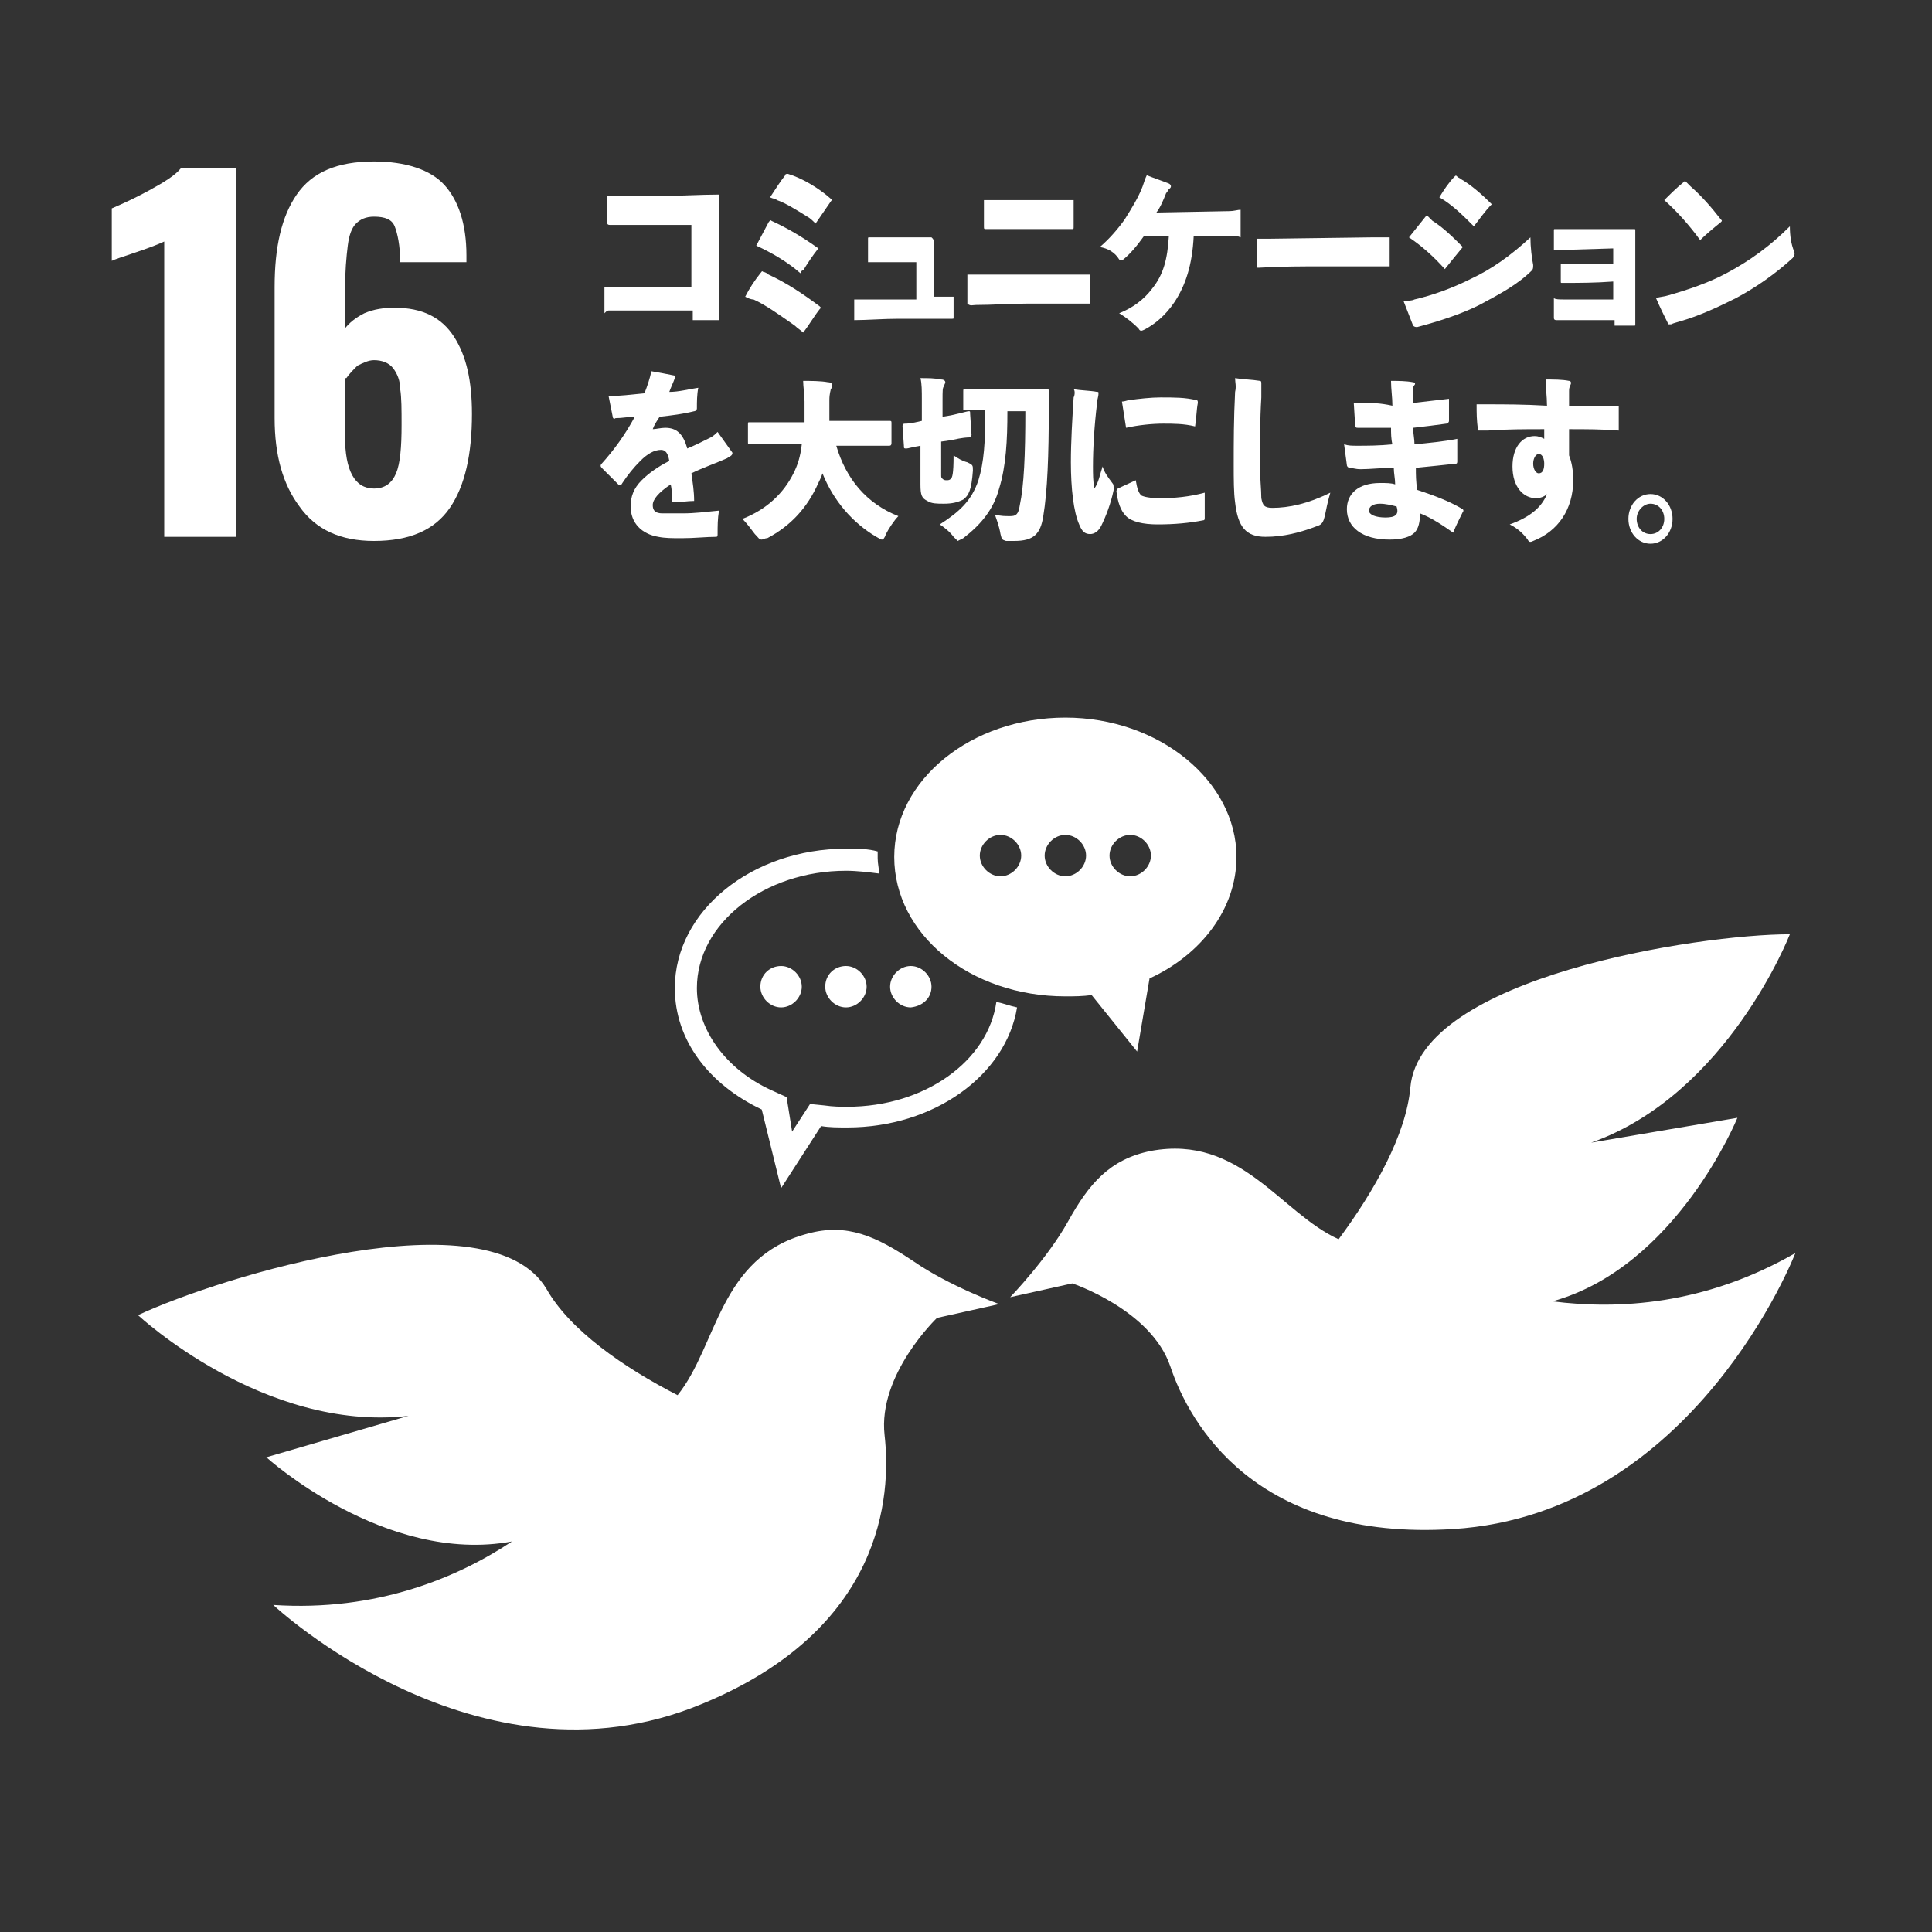 <?xml version="1.0" encoding="utf-8"?>
<!-- Generator: Adobe Illustrator 27.1.1, SVG Export Plug-In . SVG Version: 6.00 Build 0)  -->
<svg version="1.1" xmlns="http://www.w3.org/2000/svg" xmlns:xlink="http://www.w3.org/1999/xlink" x="0px" y="0px"
	 viewBox="0 0 140 140" enable-background="new 0 0 140 140" xml:space="preserve">
<rect x="0" y="0" width="140" height="140" fill="#333333" stroke="none"/>
<g id="back">
</g>
<g id="contents">
	<path fill="#FFFFFF" d="M12,38.9h5.1V12.2h-4c-0.4,0.5-1.2,1-2.3,1.6c-1.1,0.6-2,1-2.7,1.3v3.8c0.2-0.1,0.8-0.3,1.7-0.6
		c1.2-0.4,1.9-0.7,2.1-0.8V38.9z"/>
	<path fill="#FFFFFF" d="M27.1,39.2c2.6,0,4.4-0.8,5.5-2.4c1.1-1.6,1.6-3.9,1.6-6.8c0-2.4-0.4-4.2-1.3-5.6c-0.9-1.4-2.3-2.1-4.3-2.1
		c-0.8,0-1.5,0.1-2.2,0.4c-0.6,0.3-1.1,0.7-1.4,1.1v-2.7c0-1.4,0.1-2.5,0.2-3.3c0.1-0.8,0.3-1.3,0.6-1.6c0.3-0.3,0.7-0.5,1.3-0.5
		c0.8,0,1.3,0.2,1.5,0.7c0.2,0.5,0.4,1.4,0.4,2.6h4.8l0-0.5c0-2.3-0.6-4-1.6-5.1s-2.8-1.7-5.1-1.7c-2.7,0-4.5,0.8-5.6,2.4
		c-1.1,1.6-1.6,3.8-1.6,6.7v9.5c0,2.7,0.6,4.8,1.8,6.4C22.9,38.4,24.7,39.2,27.1,39.2z M25.1,27.4c0.2-0.3,0.5-0.6,0.8-0.9
		c0.4-0.2,0.8-0.4,1.2-0.4c0.6,0,1.1,0.2,1.4,0.6c0.3,0.4,0.5,0.9,0.5,1.5c0.1,0.6,0.1,1.5,0.1,2.6c0,1.6-0.1,2.8-0.4,3.5
		c-0.3,0.7-0.8,1.1-1.6,1.1c-1.4,0-2.1-1.3-2.1-3.8V27.4z"/>
	<path fill="#FFFFFF" d="M112.5,94.3c9-2.5,13.4-13.3,13.4-13.3l-10.6,1.8c9.9-3.5,14.4-15.1,14.4-15.1c-6.6,0-26.8,3.1-27.5,11.1
		c-0.3,3.4-2.6,7.5-5.2,11c-4.2-1.9-7.1-7.6-13.6-6.4c-3,0.6-4.5,2.4-6,5.1c-1.5,2.7-4.2,5.5-4.2,5.5l4.5-1c0,0,5.7,1.9,7.1,6
		c1.4,4.2,6.2,12.7,20.5,11.8c17.5-1.1,24.8-20,24.8-20C123.5,94.6,117.2,94.9,112.5,94.3z"/>
	<path fill="#FFFFFF" d="M58.5,89.4c-6.4,1.7-6.5,8.1-9.4,11.7c-3.9-2-7.8-4.7-9.5-7.7c-4.1-6.9-23.6-0.9-29.6,1.9
		c0,0,9.1,8.5,19.6,7.3l-10.3,3c0,0,8.6,7.8,17.8,6.1c-3.9,2.6-9.8,5.1-17.3,4.6c0,0,14.8,13.9,31,7.2c13.2-5.4,13.8-15.1,13.3-19.5
		c-0.5-4.4,3.8-8.5,3.8-8.5l4.5-1c0,0-3.6-1.3-6.2-3.1C63.5,89.6,61.4,88.6,58.5,89.4z"/>
	<path fill="#FFFFFF" d="M55.1,71.5c0,0.8,0.7,1.5,1.5,1.5c0.8,0,1.5-0.7,1.5-1.5c0-0.8-0.7-1.5-1.5-1.5
		C55.8,70,55.1,70.6,55.1,71.5z"/>
	<path fill="#FFFFFF" d="M59.8,71.5c0,0.8,0.7,1.5,1.5,1.5c0.8,0,1.5-0.7,1.5-1.5c0-0.8-0.7-1.5-1.5-1.5
		C60.5,70,59.8,70.6,59.8,71.5z"/>
	<path fill="#FFFFFF" d="M67.5,71.5c0-0.8-0.7-1.5-1.5-1.5c-0.8,0-1.5,0.7-1.5,1.5c0,0.8,0.7,1.5,1.5,1.5
		C66.9,72.9,67.5,72.3,67.5,71.5z"/>
	<path fill="#FFFFFF" d="M61.3,61.5c-6.8,0-12.4,4.5-12.4,10.1c0,3.8,2.5,7,6.3,8.8l1.4,5.7l2.9-4.5c0.6,0.1,1.2,0.1,1.9,0.1
		c6.3,0,11.5-3.8,12.3-8.7c-0.5-0.1-1-0.3-1.5-0.4c-0.6,4.3-5.2,7.6-10.8,7.6c-0.5,0-1,0-1.7-0.1l-1-0.1L57.4,82L57,79.5l-1.1-0.5
		c-3.3-1.5-5.4-4.4-5.4-7.4c0-4.7,4.9-8.5,10.8-8.5c0.8,0,1.6,0.1,2.4,0.2c0-0.4-0.1-0.7-0.1-1.1c0-0.2,0-0.3,0-0.5
		C62.9,61.5,62.2,61.5,61.3,61.5z"/>
	<path fill="#FFFFFF" d="M79.1,72.1l3.3,4.1l0.9-5.3c3.7-1.7,6.3-5,6.3-8.8C89.6,56.6,84,52,77.2,52s-12.4,4.5-12.4,10.1
		c0,5.6,5.5,10.1,12.4,10.1C77.8,72.2,78.5,72.2,79.1,72.1z M81.9,60.5c0.8,0,1.5,0.7,1.5,1.5c0,0.8-0.7,1.5-1.5,1.5
		c-0.8,0-1.5-0.7-1.5-1.5C80.4,61.2,81.1,60.5,81.9,60.5z M72.5,63.5c-0.8,0-1.5-0.7-1.5-1.5c0-0.8,0.7-1.5,1.5-1.5
		c0.8,0,1.5,0.7,1.5,1.5C74,62.8,73.3,63.5,72.5,63.5z M75.7,62c0-0.8,0.7-1.5,1.5-1.5c0.8,0,1.5,0.7,1.5,1.5c0,0.8-0.7,1.5-1.5,1.5
		C76.4,63.5,75.7,62.8,75.7,62z"/>
	<g>
		<path fill="#FFFFFF" d="M44.2,22.5c0.2,0,0.4,0,1.1,0c1.2,0,3,0,4.9,0c0,0.2,0,0.5,0,0.7c0.6,0,1.3,0,1.9,0c0-0.4,0-0.8,0-1.2
			c0-1.2,0-2.5,0-3.7c0-1.4,0-2.8,0-4.2c-1.4,0-2.8,0.1-4.2,0.1c-1,0-2.1,0-3.1,0c-0.3,0-0.5,0-0.8,0c0,0.6,0,1.3,0,1.9
			c0,0.1,0,0.2,0.2,0.2c0.2,0,0.4,0,0.6,0c0.7,0,1.7,0,2.8,0h2.5l0,4.5h-2.8c-0.8,0-1.6,0-2.8,0c-0.2,0-0.4,0-0.7,0
			c0,0.6,0,1.3,0,1.9C44,22.5,44,22.5,44.2,22.5z"/>
		<path fill="#FFFFFF" d="M57.6,23.6c0.2,0.2,0.4,0.3,0.6,0.5c0.4-0.5,0.8-1.2,1.2-1.7c0.1-0.1,0.1-0.1,0-0.2
			c-1.2-0.9-2.4-1.7-3.7-2.3c-0.1-0.1-0.3-0.2-0.4-0.2c-0.1-0.1-0.1,0-0.2,0.1c-0.4,0.5-0.8,1.1-1.1,1.7c0.2,0.1,0.4,0.2,0.6,0.2
			C55.5,22.1,56.6,22.9,57.6,23.6z"/>
		<path fill="#FFFFFF" d="M58.5,15.7c0.2,0.1,0.4,0.3,0.6,0.5l1.1-1.6c0.1-0.1,0.1-0.2,0-0.2c-0.9-0.8-2.1-1.5-3.1-1.8
			c-0.1,0-0.2,0-0.2,0.1c-0.4,0.5-0.7,1-1.1,1.6c0.2,0.1,0.4,0.1,0.5,0.2C56.9,14.7,57.7,15.2,58.5,15.7z"/>
		<path fill="#FFFFFF" d="M58.2,19.6c0.3-0.5,0.7-1.1,1.1-1.6c-1.1-0.8-2.3-1.5-3.4-2c-0.1-0.1-0.1,0-0.2,0.1l-0.9,1.7
			c1.1,0.5,2.3,1.2,3.2,2C58.1,19.6,58.1,19.6,58.2,19.6z"/>
		<path fill="#FFFFFF" d="M61.8,23.2c1,0,2.2-0.1,3.3-0.1c1.2,0,2.5,0,3.9,0c0.1,0,0.1,0,0.1-0.1c0-0.5,0-1,0-1.5
			c-0.5,0-0.9,0-1.4,0l0-3.1c0-0.4,0-0.6,0-0.8c0-0.1,0-0.1,0-0.1l-0.1-0.2c0,0-0.1-0.1-0.1-0.1c-0.3,0-0.5,0-0.9,0h-2.8
			c-0.4,0-0.7,0-0.8,0c-0.1,0-0.1,0-0.1,0.1V19c0.1,0,0.3,0,0.7,0c0.8,0,1.8,0,2.8,0v2.7h-3.5c-0.5,0-0.8,0-1,0l0,1.5
			C61.6,23.2,61.7,23.2,61.8,23.2z"/>
		<path fill="#FFFFFF" d="M70.7,22.1c1.2,0,2.5-0.1,3.8-0.1c1.5,0,3,0,4.5,0c0-0.7,0-1.4,0-2.1c-0.2,0-0.5,0-0.8,0
			c-1.2,0-2.5,0-3.7,0c-1.2,0-2.5,0-3.6,0c-0.3,0-0.6,0-0.8,0l0,2.1C70.3,22.2,70.5,22.1,70.7,22.1z"/>
		<path fill="#FFFFFF" d="M71.5,16.6c1.2,0,2.2,0,3,0c1.1,0,2.1,0,3.2,0c0.1,0,0.1,0,0.1-0.2c0-0.6,0-1.3,0-1.9c-0.2,0-0.4,0-0.6,0
			c-0.9,0-1.8,0-2.7,0c-0.8,0-1.7,0-2.6,0c-0.2,0-0.4,0-0.6,0c0,0.7,0,1.3,0,1.9C71.3,16.6,71.3,16.6,71.5,16.6z"/>
		<path fill="#FFFFFF" d="M81.1,18.8c0.1,0.1,0.2,0.1,0.3,0c0.5-0.4,1-1,1.5-1.7h1.8c-0.1,1.7-0.4,2.8-1.2,3.8
			c-0.6,0.8-1.4,1.4-2.4,1.8c0.5,0.3,1,0.7,1.4,1.1c0.1,0.2,0.2,0.2,0.4,0.1c0.8-0.4,1.6-1.1,2.2-2c0.8-1.2,1.3-2.7,1.4-4.8
			c1.1,0,1.8,0,2.8,0c0.2,0,0.4,0,0.6,0.1l0-2c-0.2,0-0.5,0.1-0.8,0.1l-5.3,0.1c0.3-0.4,0.5-0.9,0.7-1.4c0.1-0.1,0.2-0.3,0.2-0.3
			c0.2-0.1,0.2-0.3,0-0.4c-0.5-0.2-1.1-0.4-1.6-0.6c-0.1,0.2-0.2,0.5-0.3,0.8c-0.3,0.8-0.8,1.6-1.3,2.4c-0.5,0.7-1.1,1.4-1.8,2
			C80.3,18,80.8,18.3,81.1,18.8z"/>
		<path fill="#FFFFFF" d="M91.2,19.4c1.7-0.1,3.1-0.1,4.8-0.1c1.5,0,3.1,0,4.7,0c0-0.8,0-1.4,0-2.1c-0.3,0-0.8,0-1.3,0l-7.4,0.1
			c-0.4,0-0.7,0-0.9,0l0,1.9C91,19.4,91.1,19.4,91.2,19.4z"/>
		<path fill="#FFFFFF" d="M102.7,23.7c1.5-0.4,3.1-0.9,4.5-1.6c1.5-0.8,2.8-1.5,3.8-2.5c0.1-0.1,0.1-0.2,0.1-0.4
			c-0.1-0.5-0.2-1.3-0.2-2c-1.4,1.3-2.8,2.3-4.3,3c-1.4,0.7-2.8,1.2-4.1,1.5c-0.2,0.1-0.5,0.1-0.8,0.1l0.7,1.8
			C102.5,23.7,102.6,23.7,102.7,23.7z"/>
		<path fill="#FFFFFF" d="M106.8,16.4c0.4-0.5,0.8-1.1,1.3-1.6c-0.7-0.7-1.5-1.4-2.2-1.8c-0.1-0.1-0.2-0.1-0.3-0.2
			c-0.1-0.1-0.1-0.1-0.2,0c-0.4,0.4-0.8,1-1.1,1.5C105.2,14.8,106,15.6,106.8,16.4z"/>
		<path fill="#FFFFFF" d="M104.7,19.5c0.4-0.5,0.8-1,1.3-1.6c-0.7-0.7-1.4-1.4-2.2-1.9c-0.1-0.1-0.2-0.2-0.3-0.3
			c-0.1-0.1-0.1-0.1-0.2,0c-0.4,0.5-0.8,1-1.2,1.5C103,17.8,103.9,18.6,104.7,19.5z"/>
		<path fill="#FFFFFF" d="M116.9,18v1.1c-1.1,0-2.2,0-3.3,0c-0.2,0-0.4,0-0.5,0l0,1.3c0,0.1,0,0.1,0.1,0.1c1.2,0,2.4,0,3.7-0.1v1.3
			h-3.6c-0.3,0-0.6,0-0.7-0.1V23c0,0.1,0,0.2,0.2,0.2l4.2,0c0,0.2,0,0.3,0,0.4h1.4c0.1,0,0.1,0,0.1-0.1c0-0.2,0-0.4,0-0.7l0-5.1
			c0-0.4,0-0.7,0-1c0-0.1,0-0.1-0.1-0.1c-1.2,0-2.1,0-3,0c-0.9,0-1.8,0-2.7,0c-0.1,0-0.1,0-0.1,0.1l0,1.4c0.2,0,0.5,0,1,0L116.9,18z
			"/>
		<path fill="#FFFFFF" d="M121.1,23.5c0.2-0.1,0.3-0.1,0.6-0.2c1.4-0.4,2.7-1,4.1-1.7c1.5-0.8,2.9-1.8,4.1-2.9
			c0.1-0.1,0.2-0.3,0.1-0.5c-0.2-0.5-0.3-1.1-0.3-1.8c-1.4,1.4-2.9,2.5-4.6,3.4c-1.3,0.7-2.8,1.2-4.2,1.6c-0.3,0.1-0.6,0.1-0.9,0.2
			c0.3,0.7,0.6,1.3,0.9,1.9C121,23.5,121,23.5,121.1,23.5z"/>
		<path fill="#FFFFFF" d="M123.2,17.4c0.4-0.4,1-0.9,1.5-1.3c0.1-0.1,0.1-0.1,0-0.2c-0.7-0.9-1.4-1.7-2.2-2.4
			c-0.1-0.1-0.2-0.2-0.3-0.3c-0.1-0.1-0.1-0.1-0.2,0c-0.5,0.4-1,0.9-1.4,1.3C121.5,15.3,122.4,16.3,123.2,17.4z"/>
		<path fill="#FFFFFF" d="M44.8,35.1c0.1,0.1,0.2,0.1,0.3-0.1c0.4-0.6,0.8-1.1,1.3-1.6c0.5-0.5,1-0.8,1.5-0.8c0.3,0,0.5,0.2,0.6,0.8
			c-0.8,0.4-1.5,0.9-2,1.4c-0.6,0.6-0.8,1.2-0.8,1.9c0,1.2,0.8,2,2,2.2c0.5,0.1,1,0.1,1.7,0.1c0.9,0,1.8-0.1,2.5-0.1
			c0.1,0,0.1-0.1,0.1-0.2c0-0.6,0-1.1,0.1-1.7c-1,0.1-1.8,0.2-2.6,0.2c-0.6,0-1.1,0-1.5,0c-0.5,0-0.7-0.2-0.7-0.6
			c0-0.4,0.4-0.9,1.3-1.5c0.1,0.4,0.1,0.9,0.1,1.2c0,0.1,0,0.1,0.1,0.1c0.5,0,1-0.1,1.5-0.1c0-0.7-0.1-1.3-0.2-2
			c0.8-0.4,1.7-0.7,2.6-1.1c0.1-0.1,0.2-0.1,0.3-0.2c0.1-0.1,0.1-0.2,0-0.3l-1-1.4c-0.1,0.1-0.3,0.3-0.5,0.4
			c-0.6,0.3-1.2,0.6-1.7,0.8c-0.3-1.1-0.8-1.5-1.6-1.5c-0.3,0-0.7,0.1-0.9,0.1c0.1-0.3,0.3-0.6,0.5-0.9c0.9-0.1,1.7-0.2,2.5-0.4
			c0.1,0,0.2-0.1,0.2-0.2c0-0.5,0-1,0.1-1.5c-0.7,0.1-1.4,0.3-2.1,0.3c0.1-0.3,0.3-0.7,0.4-1c0.1-0.1,0-0.2-0.1-0.2
			c-0.5-0.1-1-0.2-1.6-0.3c-0.1,0.5-0.3,1.1-0.5,1.6c-1,0.1-1.8,0.2-2.6,0.2c0.1,0.5,0.2,1,0.3,1.5c0,0.1,0.1,0.2,0.2,0.1
			c0.5,0,0.9-0.1,1.4-0.1c-0.7,1.3-1.5,2.4-2.4,3.4c-0.1,0.1-0.1,0.2,0,0.3L44.8,35.1z"/>
		<path fill="#FFFFFF" d="M55.2,39.1c0.1,0,0.2-0.1,0.4-0.1c1.7-0.9,2.9-2.2,3.7-4c0.1-0.2,0.2-0.4,0.3-0.7c0.8,2,2.2,3.6,3.9,4.6
			c0.2,0.1,0.3,0.2,0.4,0.2c0.1,0,0.2-0.1,0.3-0.4c0.2-0.4,0.6-1,0.9-1.3c-2.3-0.9-3.8-2.7-4.5-5.1H63c1,0,1.3,0,1.4,0
			c0.1,0,0.2,0,0.2-0.2v-1.4c0-0.2,0-0.2-0.2-0.2c-0.1,0-0.4,0-1.4,0h-2.9c0-0.5,0-1,0-1.5c0-0.5,0.1-0.7,0.1-0.8
			c0.1-0.1,0.1-0.2,0.1-0.3c0-0.1-0.1-0.2-0.3-0.2c-0.5-0.1-1.3-0.1-1.8-0.1c0,0.4,0.1,1,0.1,1.5c0,0.5,0,1,0,1.5h-2.6
			c-1,0-1.3,0-1.4,0c-0.1,0-0.1,0-0.1,0.2V32c0,0.2,0,0.2,0.1,0.2c0.1,0,0.4,0,1.4,0h2.4c-0.1,0.9-0.3,1.5-0.6,2.1
			c-0.7,1.4-1.9,2.6-3.7,3.3c0.3,0.3,0.6,0.7,0.9,1.1C55,39,55,39.1,55.2,39.1z"/>
		<path fill="#FFFFFF" d="M65.6,30.7c-0.1,0-0.2,0-0.2,0.2l0.1,1.4c0,0.2,0,0.2,0.2,0.2c0.1,0,0.4-0.1,1-0.2v2.8
			c0,0.8,0.1,1,0.5,1.2c0.3,0.2,0.7,0.2,1.2,0.2c0.6,0,1-0.1,1.4-0.3c0.4-0.3,0.6-0.7,0.7-2.1c0-0.4,0-0.4-0.4-0.6
			c-0.4-0.1-0.7-0.3-1-0.5c0,1.4-0.1,1.6-0.2,1.7c-0.1,0.1-0.2,0.1-0.3,0.1c-0.1,0-0.2,0-0.3-0.1c-0.1-0.1-0.1-0.1-0.1-0.3V32
			l0.7-0.1c0.9-0.2,1.2-0.2,1.3-0.2c0.1,0,0.2-0.1,0.2-0.2L70.3,30c0-0.2,0-0.2-0.1-0.2c-0.1,0-0.4,0.1-1.3,0.3l-0.6,0.1V29
			c0-0.7,0-0.9,0.1-1c0-0.1,0.1-0.2,0.1-0.3c0-0.1-0.1-0.2-0.3-0.2c-0.5-0.1-0.9-0.1-1.5-0.1c0.1,0.4,0.1,0.9,0.1,1.6v1.5
			C66,30.7,65.7,30.7,65.6,30.7z"/>
		<path fill="#FFFFFF" d="M69.9,29.7c0.1,0,0.4,0,1.5,0c0,2.4-0.1,3.8-0.5,5.1c-0.5,1.5-1.4,2.3-2.8,3.2c0.3,0.2,0.7,0.5,1,0.9
			c0.2,0.2,0.3,0.3,0.3,0.3s0.2-0.1,0.4-0.2c1.3-1,2.2-2.1,2.6-3.6c0.5-1.6,0.6-3.5,0.6-5.6h1.3c0,3.2-0.1,5.4-0.4,6.8
			c-0.1,0.7-0.3,0.8-0.7,0.8c-0.4,0-0.6,0-1.1-0.1c0.1,0.3,0.3,0.8,0.4,1.4c0.1,0.4,0.1,0.4,0.4,0.5c0.3,0,0.5,0,0.6,0
			c1.4,0,1.9-0.5,2.1-1.8c0.3-1.8,0.4-4.4,0.4-7.8c0-0.3,0-0.7,0-1.2c0-0.2,0-0.2-0.2-0.2c-0.1,0-0.4,0-1.5,0h-2.9c-1,0-1.4,0-1.5,0
			c-0.1,0-0.1,0-0.1,0.2v1.3C69.7,29.7,69.7,29.7,69.9,29.7z"/>
		<path fill="#FFFFFF" d="M77.8,28.8c-0.1,1.6-0.2,3.2-0.2,4.7c0,1.9,0.2,3.6,0.6,4.5c0.2,0.5,0.4,0.7,0.8,0.7
			c0.3,0,0.6-0.2,0.8-0.6c0.3-0.6,0.7-1.6,0.9-2.6c0-0.3,0-0.4-0.1-0.5c-0.3-0.4-0.6-0.8-0.7-1.2c-0.2,0.6-0.3,1.2-0.6,1.6
			c-0.1-0.5-0.1-1.1-0.1-1.6c0-1.3,0.1-3,0.3-4.6c0-0.3,0.1-0.4,0.1-0.7c0-0.1,0-0.1-0.1-0.1c-0.5-0.1-1.2-0.1-1.7-0.2
			C77.9,28.3,77.9,28.6,77.8,28.8z"/>
		<path fill="#FFFFFF" d="M86.6,30.9c0.1-0.6,0.1-1.2,0.2-1.7c0-0.1,0-0.2-0.1-0.2c-0.8-0.2-1.6-0.2-2.6-0.2c-0.7,0-1.6,0.1-2.3,0.2
			c-0.1,0-0.3,0.1-0.5,0.1l0.3,1.9c0.9-0.2,1.9-0.3,2.7-0.3C85,30.7,85.8,30.7,86.6,30.9z"/>
		<path fill="#FFFFFF" d="M80.9,35.6c0.1,0.8,0.3,1.4,0.7,1.8c0.4,0.4,1.2,0.6,2.3,0.6c1.2,0,2.3-0.1,3.3-0.3c0.1,0,0.1-0.1,0.1-0.2
			c0-0.5,0-1.2,0-1.8c-1.1,0.3-2.2,0.4-3.2,0.4c-0.8,0-1.2-0.1-1.4-0.2c-0.2-0.2-0.3-0.5-0.4-1.1L81,35.4
			C81,35.4,80.9,35.5,80.9,35.6z"/>
		<path fill="#FFFFFF" d="M91.7,38.9c1.3,0,2.5-0.3,3.8-0.8c0.3-0.1,0.4-0.3,0.5-0.7c0.1-0.5,0.2-1,0.4-1.7c-1.6,0.8-3,1.1-4.2,1.1
			c-0.6,0-0.7-0.2-0.8-0.7c0-0.6-0.1-1.5-0.1-2.4c0-1.4,0-3.3,0.1-4.9c0-0.4,0-0.7,0-1c0-0.1,0-0.2-0.1-0.2
			c-0.6-0.1-1.2-0.1-1.8-0.2c0,0.3,0.1,0.6,0,1c-0.1,2-0.1,3.6-0.1,5.3c0,1,0,2,0.1,2.7C89.7,38.2,90.3,38.9,91.7,38.9z"/>
		<path fill="#FFFFFF" d="M98.7,29.2c-0.2,0-0.4,0-0.6,0l0.1,1.6c0,0.2,0.1,0.2,0.2,0.2c0.7,0,1.5,0,2.4,0c0,0.4,0,0.8,0.1,1.2
			c-1,0.1-1.8,0.1-2.6,0.1c-0.3,0-0.6,0-0.9-0.1l0.2,1.5c0,0.1,0.1,0.2,0.2,0.2c0.2,0,0.4,0.1,0.8,0.1c0.7,0,1.5-0.1,2.4-0.1
			c0,0.4,0.1,0.8,0.1,1.2c-0.3-0.1-0.6-0.1-1.1-0.1c-1.6,0-2.4,0.8-2.4,1.9c0,1.3,1.1,2.2,3.1,2.2c0.9,0,1.5-0.2,1.8-0.5
			c0.3-0.3,0.4-0.8,0.4-1.4c0.8,0.3,1.7,0.9,2.4,1.4c0.2-0.5,0.5-1.1,0.7-1.5c0.1-0.1,0-0.2,0-0.2c-1-0.6-2.1-1-3.3-1.4
			c-0.1-0.6-0.1-1.1-0.1-1.6c1-0.1,2-0.2,2.9-0.3c0.1,0,0.1-0.1,0.1-0.2c0-0.5,0-1.1,0-1.6c-1,0.2-2.1,0.3-3.1,0.4
			c0-0.4-0.1-0.8-0.1-1.2c0.9-0.1,1.7-0.2,2.4-0.3c0.1,0,0.2-0.1,0.2-0.2c0-0.5,0-1.1,0-1.6c-0.8,0.1-1.8,0.2-2.6,0.3
			c0-0.3,0-0.6,0-0.9c0-0.2,0-0.3,0.1-0.4s0-0.2-0.1-0.2c-0.5-0.1-1.1-0.1-1.6-0.1c0,0.6,0.1,1.2,0.1,1.8
			C100,29.2,99.4,29.2,98.7,29.2z M100.4,37.5c-0.7,0-1.2-0.2-1.2-0.5c0-0.3,0.3-0.5,0.8-0.5c0.4,0,0.8,0.1,1.2,0.2
			C101.4,37.3,101.1,37.5,100.4,37.5z"/>
		<path fill="#FFFFFF" d="M107.7,29.3c-0.2,0-0.4,0-0.7,0c0,0.6,0,1.2,0.1,1.8c0,0.1,0,0.1,0.1,0.1c0.2,0,0.4,0,0.6,0
			c1.4-0.1,2.7-0.1,4.1-0.1l0,0.7c-0.2-0.1-0.4-0.2-0.7-0.2c-0.9,0-1.6,0.8-1.6,2.2c0,1.5,0.8,2.3,1.7,2.3c0.3,0,0.6-0.1,0.8-0.3
			c-0.4,1-1.3,1.7-2.7,2.2c0.6,0.3,1,0.7,1.3,1.1c0.1,0.2,0.2,0.2,0.4,0.1c1.8-0.7,2.9-2.3,2.9-4.4c0-0.7-0.1-1.3-0.3-1.8l0-1.9
			c1.2,0,2.4,0,3.6,0.1c0-0.6,0-1.2,0-1.8c-0.2,0-0.4,0-0.7,0c-1,0-2,0-2.9,0c0-0.4,0-0.7,0-1c0-0.2,0-0.3,0.1-0.5
			c0.1-0.2,0-0.3-0.1-0.3c-0.5-0.1-1.1-0.1-1.7-0.1c0,0.6,0.1,1.2,0.1,1.9C110.4,29.3,109,29.3,107.7,29.3z M111.5,34.3
			c-0.2,0-0.4-0.3-0.4-0.7c0-0.4,0.2-0.7,0.4-0.7c0.3,0,0.4,0.4,0.4,0.7C111.9,34,111.8,34.3,111.5,34.3z"/>
		<path fill="#FFFFFF" d="M119.6,39.4c0.9,0,1.6-0.8,1.6-1.8c0-1-0.7-1.8-1.6-1.8s-1.6,0.8-1.6,1.8C118,38.6,118.7,39.4,119.6,39.4z
			 M119.6,36.5c0.6,0,1,0.5,1,1.1c0,0.6-0.4,1.1-1,1.1c-0.6,0-1-0.5-1-1.1C118.6,37,119.1,36.5,119.6,36.5z"/>
	</g>
</g>
</svg>
